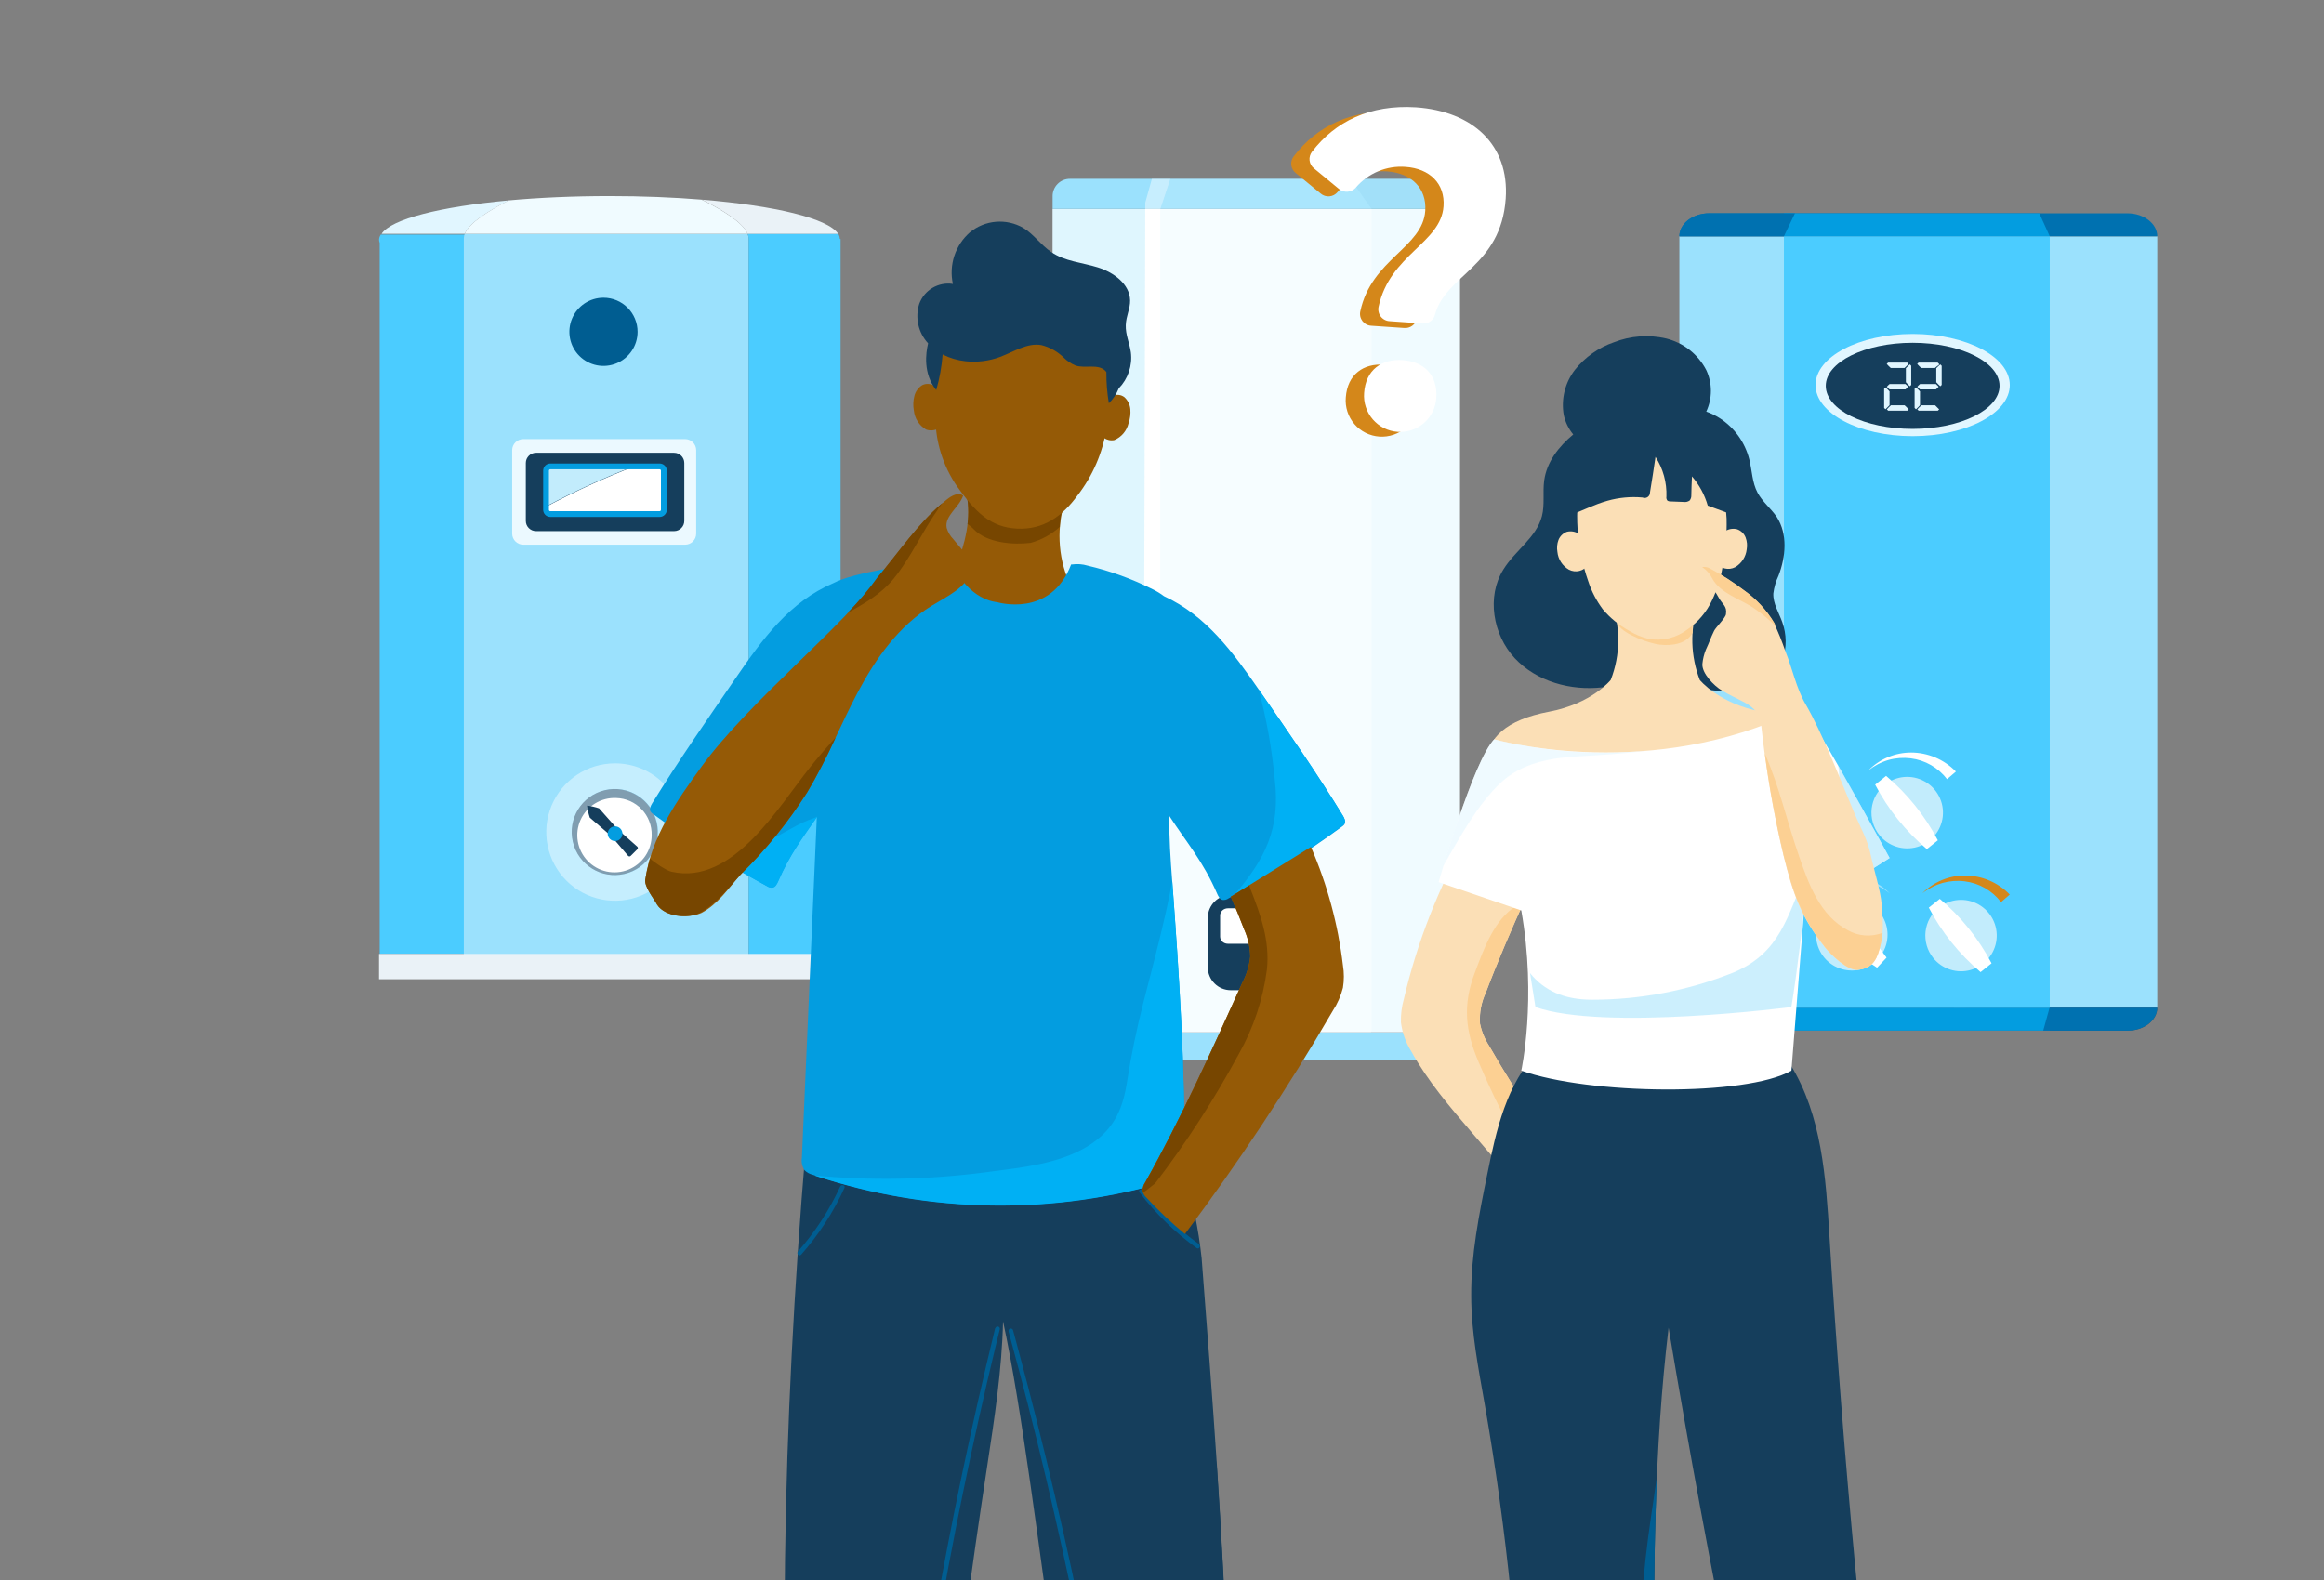 <svg fill="none" height="272" viewBox="0 0 400 272" width="400" xmlns="http://www.w3.org/2000/svg">
<rect x="0" y="0" width="400" height="272" fill="#808080" stroke="none"/>
<g clip-path="url(#clip0_617_17020)">
<path d="M181.169 179.56C181.169 180.347 181.482 181.102 182.039 181.659C182.595 182.216 183.351 182.529 184.138 182.529H248.321C249.108 182.529 249.864 182.216 250.421 181.659C250.977 181.102 251.29 180.347 251.29 179.56V177.699H181.169V179.56Z" fill="#9BE1FD"></path>
<path d="M251.29 35.973H181.169V177.7H251.29V35.973Z" fill="#F0FBFF"></path>
<path d="M251.291 33.755C251.291 32.968 250.978 32.213 250.421 31.656C249.865 31.099 249.109 30.786 248.322 30.786H184.139C183.352 30.786 182.596 31.099 182.04 31.656C181.483 32.213 181.17 32.968 181.17 33.755V35.972H251.291V33.755Z" fill="#9BE1FD"></path>
<path d="M199.718 177.333L199.757 177.699H235.971L236.08 177.333V35.982H199.718V177.333Z" fill="white" opacity="0.4"></path>
<g opacity="0.13" style="">
<path d="M248.32 30.786H232.415L236.077 35.972H251.289V33.755C251.289 32.968 250.976 32.213 250.419 31.656C249.862 31.099 249.107 30.786 248.32 30.786Z" fill="#CED9DD"></path>
</g>
<path d="M236.08 35.982L232.428 30.786H201.45L199.718 35.982H236.08Z" fill="#E1F6FF" opacity="0.22"></path>
<path d="M181.169 177.699V179.56C181.169 180.347 181.482 181.102 182.039 181.659C182.595 182.216 183.351 182.529 184.138 182.529H197.786L196.797 177.699H181.169Z" fill="#9BE1FD"></path>
<path d="M199.757 177.699H196.827L197.787 182.529H200.291L199.757 177.699Z" fill="#F4F9FC" opacity="0.44"></path>
<path d="M196.748 177.333L196.827 177.699H199.757L199.717 177.333V35.982H197.114L196.748 177.333Z" fill="white"></path>
<path d="M196.747 177.333L197.113 35.982H181.169V177.699H196.826L196.747 177.333Z" fill="#9BE1FD" opacity="0.2"></path>
<path d="M197.113 35.982H199.716L201.448 30.786H198.261L197.123 34.864L197.113 35.982Z" fill="white" opacity="0.44"></path>
<path d="M225.439 154.054H211.841C209.654 154.054 207.882 155.827 207.882 158.013V166.505C207.882 168.691 209.654 170.464 211.841 170.464H225.439C227.626 170.464 229.398 168.691 229.398 166.505V158.013C229.398 155.827 227.626 154.054 225.439 154.054Z" fill="#153E5C"></path>
<path d="M226.107 156.366H211.344C210.605 156.366 210.005 156.914 210.005 157.591V161.246C210.005 161.923 210.605 162.471 211.344 162.471H226.107C226.847 162.471 227.447 161.923 227.447 161.246V157.591C227.447 156.914 226.847 156.366 226.107 156.366Z" fill="white"></path>
<path d="M342.729 175.759C342.732 175.786 342.729 175.814 342.721 175.84C342.713 175.866 342.7 175.89 342.682 175.912C342.665 175.933 342.643 175.95 342.619 175.963C342.595 175.976 342.568 175.984 342.541 175.986L336.82 176.531C336.794 176.533 336.768 176.531 336.743 176.523C336.718 176.516 336.695 176.504 336.674 176.487C336.654 176.47 336.637 176.45 336.625 176.427C336.613 176.404 336.605 176.379 336.603 176.352C336.6 176.326 336.603 176.299 336.611 176.273C336.619 176.247 336.632 176.223 336.65 176.203C336.667 176.183 336.689 176.166 336.713 176.154C336.737 176.143 336.764 176.136 336.791 176.135L342.501 175.58C342.555 175.575 342.609 175.59 342.651 175.624C342.694 175.657 342.721 175.705 342.729 175.759Z" fill="#D9DFE8"></path>
<path d="M342.593 174.324C342.593 174.378 342.575 174.43 342.54 174.472C342.506 174.514 342.458 174.542 342.405 174.551L336.684 175.116C336.631 175.119 336.578 175.103 336.536 175.07C336.494 175.037 336.466 174.99 336.456 174.937C336.454 174.884 336.472 174.831 336.507 174.791C336.542 174.75 336.591 174.725 336.644 174.72L342.365 174.146C342.419 174.14 342.472 174.155 342.515 174.189C342.557 174.222 342.585 174.27 342.593 174.324Z" fill="#D9DFE8"></path>
<path d="M342.445 172.889C342.447 172.916 342.445 172.943 342.436 172.969C342.428 172.994 342.415 173.018 342.397 173.038C342.38 173.059 342.358 173.075 342.334 173.087C342.31 173.099 342.283 173.106 342.257 173.107L336.546 173.701C336.516 173.707 336.484 173.707 336.454 173.7C336.423 173.693 336.395 173.679 336.371 173.66C336.346 173.64 336.327 173.616 336.313 173.588C336.3 173.559 336.293 173.529 336.293 173.498C336.293 173.467 336.3 173.436 336.313 173.408C336.327 173.38 336.346 173.355 336.371 173.336C336.395 173.316 336.423 173.302 336.454 173.295C336.484 173.288 336.516 173.288 336.546 173.295L342.257 172.701C342.305 172.705 342.35 172.727 342.385 172.761C342.419 172.795 342.44 172.841 342.445 172.889Z" fill="#D9DFE8"></path>
<path d="M294.184 177.431H366.166C368.997 177.431 371.303 175.659 371.303 173.472H289.048C289.048 175.659 291.344 177.431 294.184 177.431Z" fill="#4D4E4E"></path>
<path d="M371.303 40.693H289.048V173.473H371.303V40.693Z" fill="#9BE1FD"></path>
<path d="M366.167 36.724H294.185C291.345 36.724 289.049 38.505 289.049 40.683H371.304C371.304 38.505 368.998 36.724 366.167 36.724Z" fill="#0071B0"></path>
<path d="M352.797 173.463H307.043V177.422H352.797V173.463Z" fill="#039DE0"></path>
<path d="M289.048 173.463C289.048 175.66 291.344 177.422 294.184 177.422H308.298L307.041 173.463H289.048Z" fill="#153E5C"></path>
<path d="M351.669 177.431H366.168C368.999 177.431 371.305 175.659 371.305 173.472H352.768L351.669 177.431Z" fill="#0071B0"></path>
<path d="M352.797 40.693H307.043V173.473H352.797V40.693Z" fill="#4BCCFF"></path>
<path d="M351 36.724H307.043V40.683H352.797L351 36.724Z" fill="#039DE0"></path>
<path d="M308.942 36.724H294.185C291.345 36.724 289.049 38.505 289.049 40.683H307.042L308.942 36.724Z" fill="#0071B0"></path>
<path d="M322.977 156.469C323.857 157.311 324.468 158.395 324.731 159.583C324.995 160.772 324.9 162.013 324.459 163.148C324.018 164.283 323.25 165.261 322.252 165.96C321.254 166.658 320.072 167.045 318.854 167.071C317.637 167.098 316.439 166.762 315.412 166.108C314.385 165.453 313.576 164.508 313.086 163.394C312.596 162.279 312.447 161.044 312.66 159.844C312.872 158.645 313.435 157.536 314.278 156.657C314.836 156.072 315.504 155.604 316.244 155.278C316.984 154.952 317.78 154.776 318.588 154.758C319.396 154.741 320.2 154.883 320.953 155.176C321.706 155.47 322.394 155.909 322.977 156.469Z" fill="#C2ECFC"></path>
<path d="M324.71 164.852L323.076 166.594C319.031 164.018 315.528 160.676 312.764 156.756L314.436 155.005C318.468 157.589 321.957 160.934 324.71 164.852Z" fill="white"></path>
<path d="M310.21 153.996C311.207 152.963 312.402 152.141 313.723 151.578C315.044 151.015 316.464 150.723 317.9 150.72C319.268 150.714 320.624 150.983 321.887 151.51C323.15 152.037 324.295 152.811 325.254 153.788C324.22 152.97 323.036 152.362 321.77 151.996C320.53 151.654 319.235 151.559 317.959 151.719C316.731 151.87 315.545 152.265 314.471 152.88C313.397 153.495 312.456 154.319 311.704 155.302L310.21 153.996Z" fill="#9BE1FD"></path>
<path d="M332.724 164.892C333.481 165.841 334.503 166.545 335.66 166.915C336.817 167.284 338.058 167.302 339.225 166.967C340.393 166.632 341.435 165.958 342.22 165.031C343.005 164.104 343.497 162.965 343.635 161.758C343.773 160.551 343.551 159.331 342.995 158.25C342.44 157.17 341.577 156.278 340.516 155.688C339.454 155.098 338.241 154.835 337.031 154.934C335.82 155.032 334.666 155.487 333.713 156.241C333.079 156.744 332.55 157.366 332.157 158.073C331.764 158.78 331.515 159.557 331.423 160.361C331.331 161.165 331.398 161.978 331.622 162.756C331.845 163.533 332.219 164.259 332.724 164.892Z" fill="#C2ECFC"></path>
<path d="M340.891 167.347L342.781 165.833C340.556 161.594 337.531 157.827 333.874 154.738L331.983 156.252C334.199 160.497 337.225 164.267 340.891 167.347Z" fill="white"></path>
<path d="M345.908 153.996C344.911 152.963 343.716 152.141 342.395 151.578C341.074 151.015 339.654 150.723 338.218 150.72C336.849 150.714 335.494 150.983 334.231 151.51C332.968 152.037 331.823 152.811 330.864 153.788C331.898 152.97 333.082 152.362 334.348 151.996C335.587 151.654 336.882 151.559 338.158 151.719C339.387 151.87 340.573 152.265 341.647 152.88C342.721 153.495 343.662 154.319 344.413 155.302L345.908 153.996Z" fill="#D4871A"></path>
<path d="M323.45 143.731C324.208 144.683 325.232 145.389 326.391 145.759C327.55 146.129 328.793 146.148 329.963 145.812C331.132 145.476 332.176 144.801 332.963 143.873C333.749 142.944 334.242 141.803 334.381 140.594C334.519 139.385 334.296 138.162 333.739 137.08C333.183 135.998 332.318 135.105 331.254 134.514C330.19 133.923 328.975 133.66 327.762 133.759C326.549 133.859 325.393 134.315 324.44 135.071C323.805 135.574 323.276 136.198 322.883 136.905C322.49 137.613 322.24 138.391 322.148 139.196C322.056 140 322.124 140.815 322.347 141.593C322.571 142.371 322.945 143.098 323.45 143.731Z" fill="#C2ECFC"></path>
<path d="M331.647 146.176L333.537 144.662C331.315 140.421 328.289 136.653 324.629 133.567L322.749 135.081C324.966 139.322 327.988 143.091 331.647 146.176Z" fill="white"></path>
<path d="M336.644 132.826C335.629 131.787 334.418 130.959 333.081 130.391C331.775 129.84 330.372 129.554 328.954 129.55C327.585 129.546 326.228 129.815 324.963 130.342C323.699 130.869 322.552 131.642 321.591 132.618C322.619 131.803 323.795 131.194 325.055 130.827C326.298 130.484 327.596 130.39 328.875 130.55C330.102 130.702 331.286 131.097 332.358 131.712C333.431 132.328 334.369 133.15 335.12 134.132L336.644 132.826Z" fill="white"></path>
<path d="M329.203 75.086C338.435 75.086 345.919 71.147 345.919 66.287C345.919 61.428 338.435 57.489 329.203 57.489C319.97 57.489 312.486 61.428 312.486 66.287C312.486 71.147 319.97 75.086 329.203 75.086Z" fill="#E1F6FF"></path>
<path d="M329.202 73.838C337.461 73.838 344.156 70.519 344.156 66.425C344.156 62.331 337.461 59.012 329.202 59.012C320.942 59.012 314.247 62.331 314.247 66.425C314.247 70.519 320.942 73.838 329.202 73.838Z" fill="#153E5C"></path>
<path d="M324.53 66.693C324.774 66.911 325.005 67.142 325.223 67.386V69.761C325.223 69.761 324.986 70.008 324.53 70.454C324.53 70.454 324.432 70.385 324.293 70.226V66.93C324.293 66.93 324.372 66.832 324.53 66.693ZM324.966 62.417H328.262C328.262 62.417 328.361 62.497 328.489 62.655C328.271 62.899 328.04 63.13 327.797 63.348H325.431C325.187 63.13 324.956 62.899 324.738 62.655C324.804 62.569 324.88 62.492 324.966 62.427V62.417ZM325.223 66.109H327.955C328.122 66.251 328.278 66.407 328.42 66.574C328.281 66.745 328.125 66.901 327.955 67.039H325.223C325.053 66.901 324.897 66.745 324.758 66.574C324.901 66.41 325.056 66.258 325.223 66.119V66.109ZM325.451 69.771H327.816C328.063 69.992 328.298 70.227 328.519 70.474C328.519 70.474 328.44 70.573 328.282 70.701H324.986C324.904 70.632 324.828 70.556 324.758 70.474C324.974 70.228 325.206 69.997 325.451 69.781V69.771ZM328.727 62.734C328.727 62.734 328.826 62.813 328.955 62.972V66.267C328.885 66.349 328.809 66.425 328.727 66.495C328.48 66.28 328.249 66.049 328.034 65.802V63.387C328.251 63.156 328.483 62.937 328.727 62.734Z" fill="#E1F6FF"></path>
<path d="M329.775 66.693C330.018 66.911 330.25 67.142 330.467 67.386V69.761C330.25 70.005 330.018 70.236 329.775 70.454C329.775 70.454 329.676 70.385 329.537 70.226V66.93C329.537 66.93 329.616 66.832 329.775 66.693ZM330.21 62.417H333.506C333.506 62.417 333.605 62.497 333.743 62.655C333.882 62.813 333.506 62.902 333.041 63.348H330.675C330.432 63.13 330.2 62.899 329.982 62.655C330.048 62.569 330.124 62.492 330.21 62.427V62.417ZM330.467 66.109H333.209C333.373 66.254 333.529 66.41 333.674 66.574C333.532 66.742 333.376 66.897 333.209 67.039H330.467C330.3 66.897 330.144 66.742 330.002 66.574C330.145 66.41 330.3 66.258 330.467 66.119V66.109ZM330.705 69.771H333.07C333.07 69.771 333.318 70.008 333.763 70.474C333.763 70.474 333.684 70.573 333.536 70.701H330.24C330.15 70.637 330.071 70.56 330.002 70.474C330.224 70.23 330.458 69.999 330.705 69.781V69.771ZM333.961 62.734C333.961 62.734 334.06 62.813 334.199 62.972V66.267C334.127 66.351 334.047 66.427 333.961 66.495C333.717 66.277 333.486 66.046 333.268 65.802V63.387C333.486 63.156 333.717 62.937 333.961 62.734Z" fill="#E1F6FF"></path>
<path d="M79.904 41.13C79.91 40.872 79.965 40.618 80.065 40.379H65.55C65.362 40.64 65.254 40.949 65.239 41.268C65.242 41.448 65.28 41.625 65.35 41.791V164.215H79.904V41.13Z" fill="#4BCCFF"></path>
<path d="M87.611 34.498C75.794 35.577 67.302 37.725 65.679 40.258H79.99C80.732 38.417 84.008 36.319 87.611 34.498Z" fill="#E1F6FF"></path>
<path d="M79.831 41.009V164.437H128.842V41.009C128.837 40.75 128.78 40.494 128.673 40.257H79.989C79.891 40.496 79.837 40.751 79.831 41.009Z" fill="#9BE1FD"></path>
<path d="M79.99 40.258H128.674C127.912 38.368 124.498 36.22 120.757 34.37C115.907 33.974 110.553 33.756 104.921 33.756C98.696 33.756 92.807 34.023 87.571 34.498C84.008 36.319 80.733 38.417 79.99 40.258Z" fill="#F0FBFF"></path>
<path d="M144.55 41.139C144.544 40.82 144.444 40.51 144.263 40.248H128.675C128.781 40.485 128.838 40.74 128.843 41V164.437H144.678V41.139H144.56H144.55Z" fill="#4BCCFF"></path>
<path d="M128.673 40.258H144.261C142.569 37.616 133.374 35.399 120.795 34.37C124.496 36.191 127.911 38.368 128.673 40.258Z" fill="#EAF2F7"></path>
<path d="M65.239 164.215V168.576H144.599V164.215H65.239Z" fill="#EAF2F7"></path>
<path d="M105.86 131.411C103.52 131.409 101.232 132.101 99.286 133.4C97.34 134.699 95.822 136.546 94.926 138.708C94.029 140.869 93.794 143.248 94.25 145.543C94.706 147.838 95.833 149.947 97.487 151.601C99.142 153.256 101.25 154.382 103.546 154.838C105.841 155.294 108.22 155.059 110.381 154.163C112.543 153.267 114.39 151.749 115.688 149.803C116.987 147.856 117.68 145.568 117.678 143.228C117.678 140.094 116.433 137.088 114.216 134.872C112 132.656 108.995 131.411 105.86 131.411ZM105.86 150.631C104.396 150.631 102.965 150.197 101.747 149.384C100.53 148.57 99.581 147.414 99.021 146.061C98.461 144.709 98.314 143.22 98.6 141.784C98.885 140.348 99.59 139.029 100.626 137.994C101.661 136.958 102.98 136.253 104.416 135.967C105.852 135.682 107.341 135.828 108.693 136.389C110.046 136.949 111.202 137.898 112.016 139.115C112.829 140.333 113.263 141.764 113.263 143.228C113.263 145.192 112.484 147.075 111.095 148.463C109.707 149.851 107.824 150.631 105.86 150.631Z" fill="#E1F6FF" opacity="0.6"></path>
<path d="M107.501 150.439C111.48 149.5 113.944 145.513 113.005 141.534C112.066 137.554 108.079 135.09 104.1 136.029C100.12 136.968 97.656 140.955 98.595 144.935C99.534 148.914 103.521 151.378 107.501 150.439Z" fill="#809DB0"></path>
<path d="M106.061 137.378C104.783 137.319 103.516 137.643 102.425 138.31C101.333 138.977 100.467 139.956 99.936 141.12C99.406 142.285 99.237 143.581 99.45 144.842C99.663 146.104 100.25 147.272 101.133 148.197C102.017 149.122 103.157 149.762 104.407 150.033C105.658 150.304 106.96 150.194 108.148 149.718C109.335 149.241 110.352 148.42 111.069 147.361C111.785 146.301 112.168 145.051 112.167 143.771C112.204 142.114 111.582 140.51 110.437 139.311C109.292 138.112 107.718 137.417 106.061 137.378Z" fill="white"></path>
<path d="M106.128 142.555L104.96 143.723L101.516 140.754C101.288 140.082 101.128 139.389 101.041 138.685C101.749 138.768 102.446 138.928 103.119 139.16L106.128 142.555Z" fill="#153E5C"></path>
<path d="M106.554 142.98L105.386 144.148L108.107 147.334C108.136 147.366 108.171 147.392 108.211 147.409C108.25 147.427 108.292 147.436 108.335 147.436C108.378 147.436 108.42 147.427 108.46 147.409C108.499 147.392 108.534 147.366 108.563 147.334L109.691 146.206C109.721 146.177 109.745 146.143 109.762 146.105C109.778 146.066 109.787 146.025 109.787 145.983C109.787 145.942 109.778 145.901 109.762 145.862C109.745 145.824 109.721 145.789 109.691 145.761L106.554 142.98Z" fill="#153E5C"></path>
<path d="M105.864 144.791C106.563 144.791 107.13 144.224 107.13 143.524C107.13 142.825 106.563 142.258 105.864 142.258C105.164 142.258 104.597 142.825 104.597 143.524C104.597 144.224 105.164 144.791 105.864 144.791Z" fill="#039DE0"></path>
<path d="M109.738 57.122C109.738 58.283 109.394 59.418 108.749 60.383C108.104 61.348 107.187 62.1 106.115 62.545C105.043 62.989 103.862 63.105 102.724 62.879C101.586 62.652 100.54 62.093 99.719 61.272C98.898 60.452 98.339 59.406 98.113 58.267C97.886 57.129 98.002 55.949 98.447 54.876C98.891 53.804 99.643 52.887 100.608 52.242C101.574 51.598 102.708 51.253 103.869 51.253C105.426 51.253 106.918 51.872 108.019 52.972C109.12 54.073 109.738 55.566 109.738 57.122Z" fill="#005D91"></path>
<path d="M117.916 75.591H90.065C89.01 75.591 88.155 76.446 88.155 77.501V91.861C88.155 92.916 89.01 93.772 90.065 93.772H117.916C118.971 93.772 119.826 92.916 119.826 91.861V77.501C119.826 76.446 118.971 75.591 117.916 75.591Z" fill="white" opacity="0.8"></path>
<path d="M116.017 77.946H92.264C91.291 77.946 90.502 78.734 90.502 79.707V89.674C90.502 90.647 91.291 91.435 92.264 91.435H116.017C116.99 91.435 117.778 90.647 117.778 89.674V79.707C117.778 78.734 116.99 77.946 116.017 77.946Z" fill="#153E5C"></path>
<path d="M93.986 87.764C93.986 87.958 94.064 88.144 94.201 88.281C94.338 88.419 94.525 88.496 94.719 88.496H113.523C113.718 88.496 113.904 88.419 114.041 88.281C114.179 88.144 114.256 87.958 114.256 87.764V81.024C114.256 80.829 114.179 80.643 114.041 80.506C113.904 80.368 113.718 80.291 113.523 80.291H109.169C103.981 82.282 98.924 84.596 94.026 87.219L93.986 87.764Z" fill="white"></path>
<path d="M93.987 81.024V87.19C98.885 84.567 103.942 82.253 109.13 80.262H94.759C94.657 80.256 94.555 80.272 94.459 80.308C94.364 80.345 94.277 80.4 94.204 80.472C94.132 80.544 94.075 80.63 94.037 80.725C94 80.82 93.983 80.922 93.987 81.024Z" fill="#C2ECFC"></path>
<path d="M113.522 88.991H94.718C94.556 88.991 94.397 88.96 94.248 88.898C94.099 88.836 93.964 88.746 93.85 88.632C93.736 88.518 93.645 88.383 93.584 88.234C93.522 88.085 93.49 87.925 93.49 87.764V81.024C93.489 80.863 93.52 80.703 93.581 80.553C93.642 80.403 93.733 80.268 93.847 80.153C93.961 80.039 94.097 79.949 94.246 79.888C94.396 79.826 94.556 79.796 94.718 79.797H113.522C113.685 79.794 113.847 79.824 113.998 79.885C114.149 79.945 114.287 80.035 114.403 80.149C114.519 80.264 114.611 80.4 114.674 80.55C114.737 80.7 114.769 80.861 114.769 81.024V87.764C114.768 87.927 114.735 88.087 114.671 88.237C114.608 88.386 114.516 88.522 114.4 88.636C114.284 88.75 114.147 88.84 113.996 88.901C113.846 88.962 113.685 88.993 113.522 88.991ZM94.718 80.787C94.654 80.787 94.594 80.812 94.55 80.856C94.505 80.901 94.48 80.961 94.48 81.024V87.764C94.48 87.827 94.505 87.888 94.55 87.932C94.594 87.977 94.654 88.002 94.718 88.002H113.522C113.585 88.002 113.645 87.977 113.69 87.932C113.735 87.888 113.76 87.827 113.76 87.764V81.024C113.76 80.961 113.735 80.901 113.69 80.856C113.645 80.812 113.585 80.787 113.522 80.787H94.718Z" fill="#039DE0"></path>
<path d="M245.311 36.293C245.577 32.434 242.964 29.801 238.758 29.505C237.151 29.383 235.539 29.643 234.052 30.264C232.565 30.885 231.247 31.849 230.204 33.077C230.031 33.284 229.819 33.455 229.58 33.579C229.341 33.703 229.079 33.779 228.811 33.802C228.542 33.824 228.272 33.794 228.015 33.712C227.758 33.629 227.52 33.497 227.315 33.322L222.997 29.77C222.581 29.435 222.313 28.951 222.25 28.42C222.187 27.889 222.334 27.355 222.66 26.932C226.641 21.706 232.623 18.766 240.575 19.266C250.283 19.94 256.642 25.687 255.999 34.976C255.182 46.684 245.669 48.093 243.852 54.922C243.735 55.393 243.453 55.807 243.059 56.089C242.664 56.372 242.181 56.504 241.698 56.463L236.022 56.075C235.725 56.06 235.434 55.981 235.171 55.841C234.908 55.702 234.678 55.507 234.498 55.27C234.318 55.032 234.192 54.759 234.129 54.468C234.066 54.176 234.068 53.875 234.134 53.585C236.053 44.602 244.872 42.632 245.311 36.293ZM231.633 68.437C231.919 64.415 234.695 62.527 238.268 62.782C241.841 63.037 244.342 65.283 244.056 69.294C244.01 70.118 243.801 70.924 243.441 71.665C243.081 72.407 242.577 73.07 241.959 73.616C241.341 74.161 240.62 74.579 239.839 74.844C239.058 75.109 238.233 75.216 237.41 75.159C236.587 75.102 235.784 74.882 235.047 74.513C234.31 74.143 233.654 73.631 233.116 73.005C232.579 72.38 232.171 71.654 231.917 70.87C231.662 70.086 231.566 69.259 231.633 68.437Z" fill="#D4871A"></path>
<path d="M248.457 35.515C248.733 31.647 246.119 29.013 241.914 28.727C240.307 28.605 238.695 28.866 237.208 29.487C235.721 30.108 234.402 31.072 233.36 32.3C233.003 32.706 232.503 32.958 231.965 33.004C231.426 33.049 230.891 32.885 230.471 32.545L226.153 28.983C225.735 28.649 225.465 28.165 225.4 27.634C225.335 27.104 225.481 26.569 225.806 26.145C229.797 20.918 235.779 17.979 243.721 18.479C253.428 19.152 259.798 24.899 259.155 34.199C258.338 45.907 248.814 47.305 246.997 54.145C246.88 54.614 246.601 55.026 246.208 55.308C245.816 55.591 245.336 55.724 244.854 55.686L239.168 55.288C238.872 55.273 238.582 55.193 238.32 55.054C238.057 54.916 237.828 54.722 237.648 54.486C237.469 54.249 237.342 53.977 237.279 53.687C237.215 53.397 237.215 53.097 237.279 52.807C239.209 43.814 248.018 41.854 248.457 35.515ZM234.789 67.649C235.064 63.638 237.851 61.749 241.424 61.994C244.997 62.239 247.487 64.495 247.212 68.517C247.161 69.337 246.948 70.139 246.585 70.876C246.223 71.614 245.718 72.272 245.1 72.814C244.482 73.355 243.763 73.769 242.984 74.031C242.206 74.294 241.383 74.399 240.563 74.342C239.743 74.285 238.943 74.066 238.208 73.698C237.474 73.33 236.819 72.82 236.282 72.198C235.746 71.576 235.337 70.854 235.081 70.073C234.825 69.292 234.725 68.469 234.789 67.649Z" fill="white"></path>
<path d="M166.294 84.901C167.315 89.198 166.049 93.679 164.498 97.814C163.902 99.173 163.484 100.604 163.252 102.07C163.172 103.151 163.22 104.237 163.395 105.306C164.059 110.165 165.743 115.279 169.744 118.106C171.214 119.127 173.103 121.587 174.848 121.097C176.022 120.771 176.992 118.208 177.829 117.331C181.463 113.513 183.147 108.256 184.362 103.121C184.487 102.698 184.542 102.256 184.525 101.815C184.449 101.283 184.28 100.768 184.025 100.294C182.042 95.742 181.823 90.615 183.413 85.911" fill="#955A06"></path>
<path d="M166.527 90.208C166.902 90.45 167.245 90.738 167.548 91.066C169.824 93.475 174.326 93.832 177.409 93.454C179.268 92.939 180.982 91.995 182.411 90.698C182.433 89.051 182.78 87.424 183.431 85.911L166.323 84.89C166.703 86.637 166.772 88.437 166.527 90.208Z" fill="#774600"></path>
<path d="M154.83 360.367C150.719 360.788 146.59 360.999 142.458 361C142.16 360.995 141.87 360.905 141.622 360.741C141.374 360.576 141.179 360.343 141.059 360.071C138.283 353.63 137.66 346.454 137.15 339.441C133.7 291.342 134.659 245.53 138.691 197.441C138.691 196.972 138.12 193.93 138.477 193.623C138.737 193.477 139.028 193.395 139.327 193.384C139.625 193.374 139.922 193.435 140.192 193.562C159.561 199.261 179.735 201.737 199.907 200.891C201.254 200.84 202.775 200.82 203.755 201.769C203.531 201.045 204.296 202.29 203.755 201.769C205.258 206.591 206.284 211.548 206.818 216.57C208.675 240.528 210.533 264.496 211.309 288.504C212.075 312.196 211.768 335.919 211.442 359.622C211.436 360.186 211.227 360.73 210.851 361.152C210.476 361.575 209.961 361.847 209.4 361.918L202.837 362.786C201.708 362.915 200.572 362.953 199.437 362.898C197.396 362.776 196.487 363.041 196.181 362.051C184.238 323.762 179.165 257.524 172.642 227.483C172.438 235.853 171.172 244.152 169.906 252.43C164.486 287.953 160.281 324.844 154.86 360.367" fill="#153E5C"></path>
<path d="M211.28 288.473C210.881 276.132 210.198 263.812 209.371 251.491C209.207 254.298 209.034 257.085 208.86 259.82C207.931 274.632 205.859 289.331 205.012 304.152C204.226 317.637 203.052 331.336 203.307 344.83C203.45 351.823 201.715 358.539 195.784 360.805L196.152 362.02C196.458 363.041 197.346 362.745 199.408 362.867C200.542 362.922 201.679 362.884 202.807 362.755L209.371 361.887C209.931 361.816 210.447 361.544 210.822 361.122C211.197 360.699 211.407 360.156 211.412 359.591C211.739 335.919 212.045 312.196 211.28 288.473Z" fill="#153E5C"></path>
<path d="M173.582 229.186C175.882 237.584 178.036 246.019 180.044 254.491C182.051 262.964 183.933 271.508 185.688 280.123C187.424 288.657 189.026 297.224 190.496 305.826C191.966 314.428 193.276 323.08 194.426 331.784C195.604 340.468 196.624 349.168 197.489 357.885C197.601 358.988 197.713 360.101 197.815 361.203C197.815 361.703 198.652 361.703 198.601 361.203C197.757 352.486 196.771 343.789 195.641 335.112C194.511 326.435 193.239 317.783 191.823 309.154C190.401 300.518 188.843 291.906 187.148 283.318C185.454 274.73 183.606 266.176 181.605 257.656C179.625 249.143 177.498 240.66 175.225 232.208C174.94 231.136 174.644 230.064 174.358 228.992C174.331 228.892 174.265 228.807 174.175 228.755C174.085 228.704 173.978 228.69 173.878 228.717C173.778 228.744 173.693 228.81 173.641 228.9C173.589 228.99 173.575 229.096 173.602 229.197L173.582 229.186Z" fill="#005D91"></path>
<path d="M171.294 228.605C169.252 236.983 167.343 245.4 165.567 253.859C163.791 262.318 162.161 270.825 160.678 279.379C159.201 287.885 157.867 296.409 156.676 304.949C155.485 313.489 154.444 321.996 153.553 330.468C152.641 339.084 151.879 347.716 151.266 356.365L151.052 359.54C151.052 360.04 151.797 360.04 151.828 359.54C152.426 350.952 153.148 342.37 153.992 333.796C154.835 325.222 155.856 316.65 157.054 308.083C158.218 299.529 159.521 291.002 160.963 282.502C162.406 274.003 163.985 265.564 165.7 257.187C167.435 248.721 169.31 240.297 171.324 231.913C171.569 230.892 171.824 229.871 172.08 228.85C172.093 228.801 172.097 228.749 172.09 228.698C172.083 228.647 172.067 228.598 172.041 228.553C172.016 228.509 171.982 228.47 171.941 228.438C171.9 228.407 171.854 228.384 171.804 228.371C171.754 228.357 171.703 228.354 171.652 228.36C171.601 228.367 171.552 228.383 171.507 228.409C171.463 228.435 171.423 228.469 171.392 228.509C171.361 228.55 171.338 228.597 171.324 228.646L171.294 228.605Z" fill="#005D91"></path>
<path d="M137.885 215.999C140.928 212.554 143.443 208.677 145.347 204.495C145.562 204.045 144.817 203.811 144.602 204.27C142.744 208.329 140.299 212.092 137.344 215.437C137.018 215.805 137.549 216.376 137.885 215.999Z" fill="#005D91"></path>
<path d="M205.952 214.845C202.223 212.157 198.913 208.93 196.132 205.27C195.826 204.872 196.51 204.484 196.806 204.883C199.517 208.428 202.732 211.557 206.35 214.172C206.758 214.457 206.35 215.192 205.952 214.845Z" fill="#005D91"></path>
<path d="M162.393 56.186C161.35 61.2 160.884 66.317 161.005 71.437C160.936 75.837 162.246 80.149 164.751 83.768C167.875 88.157 170.478 90.78 175.051 91.005C179.624 91.23 182.88 88.841 185.483 85.258C188.067 81.919 189.77 77.984 190.434 73.815C191.338 67.72 191.293 61.522 190.301 55.441" fill="#955A06"></path>
<path d="M165.549 50.236C165.453 50.967 165.54 51.711 165.801 52.4C166.063 53.089 166.492 53.703 167.049 54.186C167.613 54.662 168.289 54.983 169.014 55.119C169.739 55.255 170.486 55.201 171.183 54.962C171.892 54.74 172.529 54.335 173.031 53.788C173.48 53.298 174.052 52.369 174.797 52.931C175.332 53.439 175.913 53.897 176.532 54.298C177.142 54.61 177.802 54.814 178.482 54.901C179.276 55.004 180.083 54.936 180.849 54.702C181.614 54.467 182.321 54.072 182.922 53.543C182.999 53.474 183.046 53.377 183.052 53.274C183.057 53.17 183.022 53.069 182.953 52.992C182.884 52.915 182.787 52.868 182.684 52.862C182.58 52.857 182.479 52.892 182.402 52.961C181.653 53.604 180.73 54.009 179.75 54.126C178.77 54.242 177.778 54.064 176.9 53.614C176.35 53.274 175.843 52.87 175.389 52.41C175.179 52.197 174.91 52.052 174.617 51.994C174.324 51.936 174.021 51.967 173.745 52.083C173.213 52.423 172.747 52.855 172.367 53.359C171.864 53.848 171.232 54.184 170.545 54.326C169.858 54.469 169.145 54.413 168.488 54.166C167.751 53.848 167.139 53.296 166.747 52.594C166.356 51.893 166.207 51.081 166.324 50.287C166.396 49.787 165.61 49.746 165.549 50.287V50.236Z" fill="#774600"></path>
<path d="M170.736 43.274C171.222 42.955 171.777 42.755 172.356 42.691C172.934 42.628 173.519 42.701 174.063 42.906C174.551 43.117 174.986 43.431 175.339 43.828C175.692 44.225 175.953 44.694 176.105 45.203C176.248 45.683 177.013 45.519 176.871 45.04C176.683 44.411 176.36 43.831 175.924 43.341C175.489 42.851 174.951 42.462 174.349 42.202C173.699 41.941 172.995 41.839 172.298 41.904C171.6 41.97 170.928 42.202 170.338 42.58C169.929 42.855 170.276 43.6 170.695 43.274H170.736Z" fill="#774600"></path>
<path d="M183.82 48.919C184.513 48.726 185.25 48.764 185.919 49.025C186.589 49.286 187.156 49.758 187.536 50.368C187.693 50.699 187.778 51.059 187.787 51.424C187.796 51.79 187.728 52.154 187.587 52.491C187.468 52.825 187.31 53.143 187.117 53.441C186.934 53.737 186.668 54.002 186.515 54.308C186.27 54.839 186.658 55.166 187.097 55.39C187.663 55.677 188.15 56.098 188.516 56.615C189.272 57.852 189.721 59.252 189.823 60.698C189.884 61.199 190.649 61.035 190.578 60.535C190.469 58.964 189.979 57.443 189.149 56.105C188.767 55.56 188.273 55.104 187.699 54.768C187.638 54.768 187.22 54.574 187.22 54.523C187.22 54.472 187.495 54.227 187.485 54.247C187.723 53.925 187.935 53.583 188.118 53.226C188.461 52.616 188.612 51.916 188.55 51.218C188.488 50.52 188.216 49.857 187.771 49.317C187.25 48.784 186.601 48.395 185.885 48.187C185.17 47.98 184.413 47.961 183.688 48.133C183.586 48.154 183.497 48.215 183.441 48.302C183.384 48.389 183.365 48.495 183.387 48.597C183.408 48.699 183.469 48.787 183.556 48.844C183.643 48.9 183.749 48.92 183.851 48.898L183.82 48.919Z" fill="#774600"></path>
<path d="M162.355 67.987C161.946 67.35 161.406 66.807 160.772 66.394C160.467 66.209 160.12 66.104 159.763 66.088C159.407 66.072 159.052 66.145 158.731 66.302C158.045 66.731 157.557 67.414 157.373 68.201C157.168 69.009 157.14 69.852 157.292 70.671C157.359 71.342 157.584 71.987 157.947 72.555C158.311 73.122 158.803 73.596 159.384 73.938C160.001 74.17 160.685 74.147 161.286 73.876C161.887 73.604 162.356 73.105 162.589 72.488C162.89 71.55 162.933 70.549 162.712 69.589" fill="#955A06"></path>
<path d="M189.842 69.456C190.314 68.893 190.903 68.44 191.568 68.129C191.886 67.992 192.236 67.942 192.581 67.985C192.925 68.028 193.252 68.162 193.527 68.374C194.108 68.905 194.472 69.632 194.548 70.416C194.623 71.245 194.518 72.08 194.242 72.865C194.089 73.507 193.788 74.103 193.363 74.607C192.937 75.111 192.399 75.507 191.792 75.764C191.481 75.825 191.16 75.822 190.85 75.755C190.54 75.689 190.246 75.561 189.986 75.38C189.726 75.198 189.505 74.966 189.337 74.697C189.168 74.428 189.056 74.128 189.005 73.815C188.859 72.844 188.968 71.852 189.322 70.936" fill="#955A06"></path>
<path d="M194.642 60.668C194.428 59.086 193.703 57.606 193.764 55.972C193.825 54.339 194.54 53.155 194.509 51.706C194.448 48.878 191.651 46.877 188.946 46.03C186.241 45.183 183.271 45.009 180.923 43.376C179.167 42.192 177.922 40.314 176.115 39.232C174.687 38.411 173.042 38.045 171.4 38.184C169.759 38.322 168.198 38.959 166.928 40.008C165.693 41.09 164.771 42.484 164.257 44.044C163.744 45.604 163.658 47.273 164.009 48.878C162.797 48.692 161.559 48.931 160.504 49.555C159.449 50.178 158.643 51.147 158.221 52.298C157.85 53.466 157.795 54.711 158.062 55.907C158.329 57.103 158.909 58.207 159.742 59.106C159.333 60.79 158.864 64.332 161.14 67.15C161.717 65.152 162.087 63.099 162.243 61.025C163.478 61.65 164.817 62.044 166.193 62.189C168.193 62.402 170.216 62.151 172.103 61.454C174.472 60.576 176.799 58.974 179.249 59.412C180.692 59.774 182.014 60.514 183.077 61.556C183.659 62.143 184.353 62.608 185.118 62.924C186.782 63.485 188.936 62.577 190.222 63.812C190.298 63.886 190.367 63.968 190.426 64.057C190.41 65.856 190.553 67.653 190.855 69.426C191.592 68.694 192.172 67.818 192.56 66.854C193.349 66.045 193.946 65.069 194.307 63.998C194.667 62.928 194.782 61.789 194.642 60.668Z" fill="#153E5C"></path>
<path d="M231.123 140.401C226.754 133.255 221.629 125.865 216.832 118.965C212.197 112.268 207.645 105.991 200.336 102.632C199.74 102.179 199.1 101.786 198.427 101.458C194.86 99.657 191.09 98.286 187.199 97.375C186.336 97.115 185.427 97.046 184.534 97.171H184.361C180.809 106.47 171.61 103.663 171.61 103.663C171.61 103.663 166.61 103.459 163.762 96.62C163.385 96.574 163.005 96.574 162.629 96.62C156.81 97.079 146.797 98.58 143.479 100.366C135.854 103.622 131.23 110.023 126.544 116.852C121.859 123.681 116.653 131.142 112.254 138.288C111.988 138.727 111.713 139.309 111.978 139.717C112.08 139.871 112.212 140.002 112.366 140.105C118.601 144.678 125.143 148.819 131.944 152.497C132.24 152.708 132.604 152.802 132.965 152.762C133.435 152.67 133.69 152.17 133.884 151.742C135.925 147.015 138.181 144.096 140.59 140.615L138.018 199.289C137.9 200.032 138.052 200.793 138.447 201.433C138.844 201.828 139.341 202.107 139.886 202.239C159.831 208.926 181.362 209.251 201.5 203.168C202.221 203.035 202.882 202.677 203.388 202.147C203.743 201.529 203.903 200.817 203.848 200.106C204.001 183.947 202.949 167.809 201.755 151.691C201.469 147.944 201.204 144.188 201.255 140.462C204.266 145.096 207.022 148.169 209.513 153.906C209.707 154.334 209.962 154.835 210.421 154.926C210.783 154.97 211.148 154.875 211.442 154.661C218.244 150.983 224.785 146.842 231.02 142.269C231.171 142.167 231.303 142.039 231.408 141.891C231.664 141.391 231.388 140.84 231.123 140.401Z" fill="#039DE0"></path>
<path d="M196.804 172.555C195.62 177.179 194.671 181.793 193.936 186.498C193.374 190.071 192.231 193.164 189.506 195.614C184.259 200.33 176.072 200.942 169.407 201.84C159.704 203.096 149.892 203.271 140.151 202.361C160.026 208.97 181.46 209.266 201.51 203.208C202.231 203.075 202.892 202.718 203.398 202.188C203.754 201.569 203.914 200.857 203.858 200.146C204.011 183.987 202.96 167.849 201.765 151.741C200.438 158.713 198.58 165.654 196.804 172.555Z" fill="#00B0F4"></path>
<path d="M140.59 140.992C140.59 140.849 140.651 140.717 140.692 140.584C140.453 140.698 140.207 140.801 139.957 140.89C135.762 142.268 132.812 145.463 128.137 145.657C124.105 145.831 120.144 144.463 116.388 142.973C121.408 146.447 126.615 149.643 131.985 152.548C132.281 152.758 132.645 152.853 133.006 152.813C133.475 152.721 133.731 152.221 133.925 151.792C135.966 147.066 138.222 144.147 140.631 140.666L140.59 140.992Z" fill="#00B0F4"></path>
<path d="M231.123 140.4C226.754 133.254 221.63 125.864 216.833 118.963L216.628 118.667C217.992 123.751 218.921 128.942 219.405 134.183C220.426 142.727 217.649 147.984 212.515 153.966C218.918 150.445 225.086 146.514 230.98 142.196C231.131 142.095 231.263 141.967 231.368 141.819C231.664 141.39 231.389 140.839 231.123 140.4Z" fill="#00B0F4"></path>
<path d="M225.63 145.799L211.84 154.364C212.646 156.252 213.422 158.141 214.157 160.06C214.801 161.514 215.148 163.083 215.178 164.674C215.013 166.27 214.542 167.819 213.789 169.236C208.553 180.822 203.316 192.439 197.1 203.534C196.781 203.983 196.623 204.526 196.651 205.076C196.766 205.516 197.012 205.91 197.355 206.209C199.407 208.434 201.61 210.515 203.949 212.436C213.168 200.122 221.668 187.287 229.407 173.993C230.198 172.784 230.784 171.453 231.142 170.053C231.352 168.772 231.352 167.465 231.142 166.184C230.31 159.157 228.453 152.289 225.63 145.799Z" fill="#955A06"></path>
<path d="M196.774 205.321L198.816 203.729C204.193 196.689 209.008 189.238 213.219 181.445C215.753 176.953 217.396 172.014 218.057 166.899C218.578 161.897 216.975 157.498 215.179 152.925C215.107 152.751 215.056 152.578 215.005 152.414L211.861 154.364C212.668 156.252 213.443 158.141 214.178 160.06C214.823 161.514 215.17 163.083 215.199 164.674C215.035 166.27 214.563 167.819 213.811 169.237C208.574 180.822 203.338 192.439 197.121 203.535C196.803 203.983 196.644 204.526 196.672 205.076C196.695 205.162 196.73 205.244 196.774 205.321Z" fill="#774600"></path>
<path d="M151.012 99.498C154.881 94.904 158.25 89.729 162.996 85.963C163.792 85.33 164.946 84.697 165.773 85.309C165.109 87.351 162.537 88.79 162.935 90.872C163.151 91.601 163.539 92.266 164.068 92.812C164.925 93.833 165.783 94.853 166.63 95.874C166.939 96.191 167.176 96.57 167.324 96.987C167.418 97.42 167.383 97.87 167.222 98.283C166.283 101.203 163.006 102.652 160.322 104.306C154.677 107.776 150.767 113.309 147.715 119.025C144.663 124.742 142.315 130.805 138.937 136.378C135.668 141.529 131.822 146.289 127.473 150.567C125.334 152.959 123.587 155.644 120.757 157.155C118.511 158.176 114.489 157.825 113.121 155.794C112.509 154.623 110.773 152.581 111.089 151.299C112.113 144.063 116.465 137.874 120.757 131.958C128.749 120.934 145.786 107.225 151.012 99.528" fill="#955A06"></path>
<path d="M153.809 99.63C156.789 95.965 158.709 91.545 161.454 87.666C161.454 87.666 161.454 87.554 161.536 87.503C161.761 87.197 161.975 86.891 162.2 86.594C157.861 90.29 154.636 95.128 150.971 99.466C149.428 101.609 147.721 103.629 145.867 105.509C148.838 103.897 151.706 102.192 153.809 99.63Z" fill="#774600"></path>
<path d="M139.457 132.051C133.934 138.931 126.126 152.467 115.581 150.068C114.696 149.879 112.519 148.416 111.87 147.785C111.645 148.805 111.232 150.196 111.089 151.299C110.773 152.581 112.509 154.593 113.121 155.764C114.489 157.805 118.214 158.227 120.46 157.155C123.29 155.644 125.334 152.929 127.473 150.537C131.82 146.269 135.666 141.519 138.936 136.379C140.734 133.331 142.37 130.189 143.836 126.968C142.346 128.58 140.876 130.255 139.457 132.051Z" fill="#774600"></path>
<path d="M273.18 136.838C273.372 136.816 273.549 136.724 273.677 136.58C273.806 136.436 273.877 136.25 273.877 136.057C273.877 135.864 273.806 135.678 273.677 135.534C273.549 135.39 273.372 135.298 273.18 135.276C272.988 135.298 272.811 135.39 272.683 135.534C272.554 135.678 272.483 135.864 272.483 136.057C272.483 136.25 272.554 136.436 272.683 136.58C272.811 136.724 272.988 136.816 273.18 136.838Z" fill="white" opacity="0.45"></path>
<path d="M264.903 149.087C265.094 149.065 265.271 148.973 265.4 148.829C265.528 148.685 265.599 148.499 265.599 148.306C265.599 148.113 265.528 147.927 265.4 147.783C265.271 147.639 265.094 147.547 264.903 147.525C264.711 147.547 264.534 147.639 264.405 147.783C264.277 147.927 264.206 148.113 264.206 148.306C264.206 148.499 264.277 148.685 264.405 148.829C264.534 148.973 264.711 149.065 264.903 149.087Z" fill="white" opacity="0.45"></path>
<path d="M277.263 148.954C277.455 148.932 277.632 148.84 277.76 148.696C277.889 148.552 277.96 148.366 277.96 148.173C277.96 147.98 277.889 147.794 277.76 147.65C277.632 147.506 277.455 147.414 277.263 147.392C277.071 147.414 276.894 147.506 276.766 147.65C276.637 147.794 276.566 147.98 276.566 148.173C276.566 148.366 276.637 148.552 276.766 148.696C276.894 148.84 277.071 148.932 277.263 148.954Z" fill="white" opacity="0.45"></path>
<path d="M270.954 160.928C271.146 160.906 271.323 160.814 271.452 160.67C271.58 160.526 271.651 160.34 271.651 160.147C271.651 159.954 271.58 159.768 271.452 159.624C271.323 159.48 271.146 159.388 270.954 159.366C270.763 159.388 270.586 159.48 270.457 159.624C270.329 159.768 270.258 159.954 270.258 160.147C270.258 160.34 270.329 160.526 270.457 160.67C270.586 160.814 270.763 160.906 270.954 160.928Z" fill="white" opacity="0.45"></path>
<path d="M285.54 159.406C285.732 159.384 285.909 159.293 286.037 159.149C286.166 159.005 286.237 158.819 286.237 158.626C286.237 158.433 286.166 158.246 286.037 158.102C285.909 157.958 285.732 157.867 285.54 157.845C285.349 157.867 285.172 157.958 285.043 158.102C284.915 158.246 284.844 158.433 284.844 158.626C284.844 158.819 284.915 159.005 285.043 159.149C285.172 159.293 285.349 159.384 285.54 159.406Z" fill="white" opacity="0.45"></path>
<path d="M280.866 169.869C281.057 169.847 281.234 169.756 281.363 169.612C281.491 169.468 281.562 169.282 281.562 169.089C281.562 168.896 281.491 168.709 281.363 168.565C281.234 168.421 281.057 168.33 280.866 168.308C280.674 168.33 280.497 168.421 280.368 168.565C280.24 168.709 280.169 168.896 280.169 169.089C280.169 169.282 280.24 169.468 280.368 169.612C280.497 169.756 280.674 169.847 280.866 169.869Z" fill="white" opacity="0.45"></path>
<path d="M267.371 171.523C267.563 171.501 267.74 171.409 267.868 171.265C267.997 171.121 268.068 170.935 268.068 170.742C268.068 170.549 267.997 170.363 267.868 170.219C267.74 170.075 267.563 169.983 267.371 169.961C267.18 169.983 267.003 170.075 266.874 170.219C266.746 170.363 266.675 170.549 266.675 170.742C266.675 170.935 266.746 171.121 266.874 171.265C267.003 171.409 267.18 171.501 267.371 171.523Z" fill="white" opacity="0.45"></path>
<path d="M289.676 147.607C289.868 147.585 290.045 147.493 290.173 147.349C290.302 147.205 290.373 147.019 290.373 146.826C290.373 146.633 290.302 146.447 290.173 146.303C290.045 146.159 289.868 146.067 289.676 146.045C289.484 146.067 289.307 146.159 289.179 146.303C289.05 146.447 288.979 146.633 288.979 146.826C288.979 147.019 289.05 147.205 289.179 147.349C289.307 147.493 289.484 147.585 289.676 147.607Z" fill="white" opacity="0.45"></path>
<path d="M286.92 137.113C287.112 137.091 287.289 136.999 287.417 136.855C287.546 136.711 287.617 136.525 287.617 136.332C287.617 136.139 287.546 135.953 287.417 135.809C287.289 135.665 287.112 135.573 286.92 135.551C286.728 135.573 286.552 135.665 286.423 135.809C286.295 135.953 286.224 136.139 286.224 136.332C286.224 136.525 286.295 136.711 286.423 136.855C286.552 136.999 286.728 137.091 286.92 137.113Z" fill="white" opacity="0.45"></path>
<path d="M265.585 140.695C265.777 140.673 265.954 140.581 266.082 140.437C266.211 140.293 266.282 140.107 266.282 139.914C266.282 139.721 266.211 139.535 266.082 139.391C265.954 139.247 265.777 139.155 265.585 139.133C265.394 139.155 265.217 139.247 265.088 139.391C264.96 139.535 264.889 139.721 264.889 139.914C264.889 140.107 264.96 140.293 265.088 140.437C265.217 140.581 265.394 140.673 265.585 140.695Z" fill="white" opacity="0.45"></path>
<path d="M260.636 131.886C260.828 131.864 261.005 131.773 261.133 131.629C261.262 131.485 261.333 131.298 261.333 131.105C261.333 130.912 261.262 130.726 261.133 130.582C261.005 130.438 260.828 130.346 260.636 130.324C260.444 130.346 260.267 130.438 260.139 130.582C260.01 130.726 259.939 130.912 259.939 131.105C259.939 131.298 260.01 131.485 260.139 131.629C260.267 131.773 260.444 131.864 260.636 131.886Z" fill="white" opacity="0.45"></path>
<path d="M254.579 141.655C254.771 141.633 254.948 141.542 255.077 141.398C255.205 141.254 255.276 141.067 255.276 140.874C255.276 140.681 255.205 140.495 255.077 140.351C254.948 140.207 254.771 140.115 254.579 140.093C254.388 140.115 254.211 140.207 254.082 140.351C253.954 140.495 253.883 140.681 253.883 140.874C253.883 141.067 253.954 141.254 254.082 141.398C254.211 141.542 254.388 141.633 254.579 141.655Z" fill="white" opacity="0.45"></path>
<path d="M253.785 151.69C253.977 151.668 254.154 151.576 254.283 151.432C254.411 151.288 254.482 151.102 254.482 150.909C254.482 150.716 254.411 150.53 254.283 150.386C254.154 150.242 253.977 150.15 253.785 150.128C253.594 150.15 253.417 150.242 253.288 150.386C253.16 150.53 253.089 150.716 253.089 150.909C253.089 151.102 253.16 151.288 253.288 151.432C253.417 151.576 253.594 151.668 253.785 151.69Z" fill="white" opacity="0.45"></path>
<path d="M299.169 140.144C299.361 140.122 299.538 140.03 299.666 139.886C299.795 139.742 299.866 139.556 299.866 139.363C299.866 139.17 299.795 138.984 299.666 138.84C299.538 138.696 299.361 138.604 299.169 138.582C298.977 138.604 298.801 138.696 298.672 138.84C298.544 138.984 298.473 139.17 298.473 139.363C298.473 139.556 298.544 139.742 298.672 139.886C298.801 140.03 298.977 140.122 299.169 140.144Z" fill="white" opacity="0.45"></path>
<path d="M300.548 129.406C300.74 129.384 300.917 129.293 301.045 129.149C301.174 129.005 301.245 128.818 301.245 128.625C301.245 128.432 301.174 128.246 301.045 128.102C300.917 127.958 300.74 127.866 300.548 127.844C300.356 127.866 300.179 127.958 300.051 128.102C299.923 128.246 299.852 128.432 299.852 128.625C299.852 128.818 299.923 129.005 300.051 129.149C300.179 129.293 300.356 129.384 300.548 129.406Z" fill="white" opacity="0.45"></path>
<path d="M289.513 130.508C289.705 130.486 289.882 130.395 290.01 130.251C290.139 130.107 290.21 129.92 290.21 129.727C290.21 129.534 290.139 129.348 290.01 129.204C289.882 129.06 289.705 128.968 289.513 128.946C289.321 128.968 289.144 129.06 289.016 129.204C288.887 129.348 288.816 129.534 288.816 129.727C288.816 129.92 288.887 130.107 289.016 130.251C289.144 130.395 289.321 130.486 289.513 130.508Z" fill="white" opacity="0.45"></path>
<path d="M299.036 153.731C299.228 153.709 299.405 153.617 299.534 153.473C299.662 153.329 299.733 153.143 299.733 152.95C299.733 152.757 299.662 152.571 299.534 152.427C299.405 152.283 299.228 152.191 299.036 152.169C298.845 152.191 298.668 152.283 298.539 152.427C298.411 152.571 298.34 152.757 298.34 152.95C298.34 153.143 298.411 153.329 298.539 153.473C298.668 153.617 298.845 153.709 299.036 153.731Z" fill="white" opacity="0.45"></path>
<path d="M294.616 164.776C294.807 164.754 294.984 164.662 295.113 164.518C295.241 164.374 295.312 164.188 295.312 163.995C295.312 163.802 295.241 163.616 295.113 163.472C294.984 163.328 294.807 163.236 294.616 163.214C294.424 163.236 294.247 163.328 294.118 163.472C293.99 163.616 293.919 163.802 293.919 163.995C293.919 164.188 293.99 164.374 294.118 164.518C294.247 164.662 294.424 164.754 294.616 164.776Z" fill="white" opacity="0.45"></path>
<path d="M290.533 173.453C290.724 173.431 290.901 173.339 291.03 173.195C291.158 173.051 291.229 172.865 291.229 172.672C291.229 172.479 291.158 172.293 291.03 172.149C290.901 172.005 290.724 171.913 290.533 171.891C290.341 171.913 290.164 172.005 290.035 172.149C289.907 172.293 289.836 172.479 289.836 172.672C289.836 172.865 289.907 173.051 290.035 173.195C290.164 173.339 290.341 173.431 290.533 173.453Z" fill="white" opacity="0.45"></path>
<path d="M304.12 171.381C304.312 171.359 304.489 171.267 304.618 171.123C304.746 170.979 304.817 170.793 304.817 170.6C304.817 170.407 304.746 170.221 304.618 170.077C304.489 169.933 304.312 169.841 304.12 169.819C303.929 169.841 303.752 169.933 303.623 170.077C303.495 170.221 303.424 170.407 303.424 170.6C303.424 170.793 303.495 170.979 303.623 171.123C303.752 171.267 303.929 171.359 304.12 171.381Z" fill="white" opacity="0.45"></path>
<path d="M306.866 162.295C307.057 162.273 307.234 162.182 307.363 162.038C307.491 161.894 307.562 161.707 307.562 161.514C307.562 161.321 307.491 161.135 307.363 160.991C307.234 160.847 307.057 160.755 306.866 160.733C306.674 160.755 306.497 160.847 306.368 160.991C306.24 161.135 306.169 161.321 306.169 161.514C306.169 161.707 306.24 161.894 306.368 162.038C306.497 162.182 306.674 162.273 306.866 162.295Z" fill="white" opacity="0.45"></path>
<path d="M305.088 150.19C305.28 150.168 305.457 150.076 305.585 149.932C305.714 149.788 305.785 149.602 305.785 149.409C305.785 149.216 305.714 149.029 305.585 148.885C305.457 148.741 305.28 148.65 305.088 148.628C304.896 148.65 304.72 148.741 304.591 148.885C304.463 149.029 304.392 149.216 304.392 149.409C304.392 149.602 304.463 149.788 304.591 149.932C304.72 150.076 304.896 150.168 305.088 150.19Z" fill="white" opacity="0.45"></path>
<path d="M316.767 269.292C313.317 264.719 309.958 260.585 308.284 255.103C307.718 252.538 307.718 249.88 308.284 247.315C308.499 246.294 309.305 245.059 310.326 245.406C310.655 245.546 310.938 245.776 311.142 246.07C313.324 248.672 314.946 251.695 315.909 254.95C317.175 259.881 316.124 264.25 316.757 269.241" fill="#4BCCFF"></path>
<path d="M308.804 289.127C304.384 283.288 300.097 278.001 297.963 270.998C297.106 268.201 297.351 263.904 297.963 261.036C298.239 259.698 299.311 258.157 300.607 258.596C301.016 258.783 301.369 259.075 301.628 259.443C304.433 262.766 306.519 266.634 307.752 270.804C309.375 277.092 308.038 282.676 308.845 289.127" fill="#4BCCFF"></path>
<path d="M296.657 106.97C296.84 108.745 296.648 110.54 296.095 112.237C295.932 112.716 296.687 112.921 296.851 112.451C297.426 110.685 297.624 108.817 297.432 106.97C297.43 106.867 297.388 106.77 297.316 106.698C297.244 106.626 297.147 106.584 297.045 106.582C296.942 106.584 296.845 106.626 296.773 106.698C296.701 106.77 296.659 106.867 296.657 106.97Z" fill="#5B6D7B"></path>
<path d="M262.491 154.916C260.45 159.172 257.388 166.45 255.754 170.85C254.967 172.521 254.615 174.365 254.734 176.209C255.014 177.58 255.55 178.886 256.316 180.057C261.487 189.075 267.351 197.679 273.853 205.791C274.069 205.951 274.248 206.156 274.378 206.392C274.508 206.628 274.585 206.889 274.604 207.158C274.624 207.426 274.585 207.696 274.49 207.948C274.396 208.2 274.248 208.429 274.057 208.618L270.77 213.416C270.576 213.692 270.341 213.998 270.004 214.008C269.667 214.018 269.443 213.753 269.228 213.518L253.478 195.144C249.63 190.663 245.741 186.131 242.882 180.955C241.947 179.455 241.348 177.769 241.127 176.015C241.084 174.656 241.253 173.3 241.627 171.993C243.94 162.12 247.663 152.631 252.682 143.82" fill="#FBDFB6"></path>
<path d="M254.712 176.188C254.594 174.345 254.945 172.501 255.733 170.829C257.407 166.43 260.459 159.152 262.47 154.895L262.357 154.762C261.973 155.236 261.506 155.637 260.979 155.946C257.162 158.274 255.345 163.48 253.834 167.471C251.741 173.004 252.18 177.424 254.508 182.874C256.11 186.651 257.907 190.428 259.857 194.103C263.94 199.983 268.023 205.821 271.657 211.987L274.025 208.526C274.216 208.337 274.364 208.108 274.458 207.856C274.553 207.604 274.592 207.334 274.572 207.066C274.553 206.797 274.476 206.536 274.346 206.3C274.216 206.064 274.037 205.859 273.821 205.699C267.313 197.598 261.443 189.004 256.263 179.996C255.514 178.834 254.987 177.543 254.712 176.188Z" fill="#FCD093"></path>
<path d="M264.787 180.965C259.306 186.467 257.519 194.551 255.978 202.166C254.569 209.067 253.171 216.039 253.222 223.092C253.222 229.421 254.488 235.678 255.57 241.915C259.351 263.583 261.568 285.494 262.205 307.48C262.674 323.812 262.501 341.165 270.81 355.293C271.023 355.916 271.466 356.434 272.049 356.742C272.631 357.049 273.309 357.122 273.944 356.946L282.345 356.079C282.759 356.088 283.161 355.939 283.468 355.66C283.653 355.387 283.746 355.061 283.733 354.731C286.724 312.737 282.192 270.364 287.193 228.564C294.257 270.864 302.818 312.879 312.876 354.609C312.975 355.017 313.208 355.382 313.537 355.644C313.866 355.906 314.272 356.052 314.693 356.058C318.436 356.225 322.175 355.638 325.687 354.333C325.929 354.233 326.142 354.073 326.304 353.867C326.467 353.662 326.574 353.418 326.616 353.159C327.983 344.329 326.779 335.285 325.595 326.405C320.804 288.718 317.235 250.895 314.887 212.936C314.264 202.728 313.57 192.051 308.191 183.333C308.004 182.946 307.696 182.63 307.313 182.435C306.845 182.311 306.349 182.347 305.904 182.537C299.779 184.354 293.195 183.905 286.795 183.435C279.456 182.904 272.127 181.465 264.787 180.934" fill="#153E5C"></path>
<path d="M285.193 254.083C284.54 258.789 283.754 263.474 283.244 268.2C281.865 280.766 281.518 293.403 281.335 306.03C281.151 318.014 281.539 330.324 279.946 342.227C279.211 347.678 277.466 353.22 273.72 356.967H273.944L282.345 356.099C282.759 356.109 283.161 355.959 283.468 355.68C283.653 355.407 283.746 355.081 283.734 354.751C286.122 321.26 283.733 287.554 285.193 254.083Z" fill="#005D91"></path>
<path d="M306.774 107.143C306.192 105.49 305.151 103.918 305.222 102.172C305.351 101.11 305.651 100.076 306.11 99.11C307.366 95.833 307.723 91.965 305.804 88.984C304.783 87.504 303.344 86.381 302.507 84.819C301.568 83.063 301.557 80.991 301.078 79.062C300.34 76.159 298.536 73.641 296.025 72.008C295.289 71.535 294.501 71.148 293.677 70.855C294.201 69.737 294.473 68.517 294.473 67.282C294.473 66.047 294.201 64.828 293.677 63.709C292.977 62.358 291.995 61.172 290.797 60.232C289.6 59.291 288.215 58.619 286.736 58.259C283.753 57.573 280.633 57.804 277.784 58.922C275.143 59.831 272.817 61.474 271.077 63.658C270.224 64.757 269.612 66.023 269.282 67.374C268.951 68.725 268.909 70.13 269.158 71.498C269.434 72.709 269.99 73.838 270.781 74.795C268.26 76.888 266.218 79.531 265.779 82.727C265.504 84.768 265.902 86.871 265.392 88.851C264.452 92.536 260.767 94.772 258.756 98.038C255.827 102.713 256.95 109.267 260.706 113.299C264.463 117.331 270.363 118.964 275.844 118.321C277.886 118.086 279.825 117.576 281.846 117.423C288.175 116.933 294.524 119.944 300.741 118.688C302.178 118.444 303.53 117.84 304.671 116.933C305.686 116.018 306.437 114.848 306.845 113.544C307.534 111.462 307.508 109.21 306.774 107.143Z" fill="#153E5C"></path>
<path d="M303.209 122.527C295.808 121.139 292.562 117.055 292.562 117.055C290.981 112.98 290.854 108.484 292.205 104.326C287.673 104.081 283.161 104.071 278.619 103.816C278.179 103.797 277.743 103.722 277.322 103.591C278.957 107.937 278.924 112.733 277.23 117.055C277.23 117.055 273.994 121.139 266.594 122.527C259.193 123.915 255.968 127.141 255.998 130.989C255.998 134.051 276.414 133.99 284.896 133.837C293.41 133.99 313.774 134.041 313.794 130.989C313.825 127.192 310.599 123.905 303.209 122.527Z" fill="#FBDFB6"></path>
<path d="M278.529 107.603C279.549 109.226 283.867 110.778 285.674 110.982C287.971 111.237 290.339 110.757 291.319 108.94C291.115 105.745 291.768 105.592 292.207 104.275C287.675 104.03 283.163 104.02 278.621 103.765C278.181 103.746 277.745 103.671 277.324 103.54C277.754 104.64 278.066 105.783 278.253 106.95C278.529 107.276 278.284 107.225 278.529 107.603Z" fill="#FCD093"></path>
<path d="M273.281 93.435C272.872 92.826 272.348 92.303 271.74 91.894C271.44 91.701 271.105 91.57 270.754 91.511C270.403 91.451 270.044 91.463 269.698 91.546C269.367 91.664 269.065 91.852 268.813 92.096C268.561 92.341 268.365 92.638 268.238 92.965C267.995 93.617 267.931 94.322 268.055 95.007C268.117 95.638 268.329 96.245 268.673 96.778C269.018 97.311 269.485 97.753 270.035 98.069C270.589 98.359 271.231 98.436 271.838 98.286C272.446 98.135 272.977 97.768 273.332 97.252C273.682 96.497 273.772 95.646 273.587 94.833" fill="#FBDFB6"></path>
<path d="M295.36 93.006C295.769 92.397 296.293 91.874 296.901 91.464C297.206 91.262 297.55 91.127 297.91 91.067C298.271 91.007 298.64 91.024 298.994 91.117C299.325 91.235 299.627 91.422 299.879 91.667C300.131 91.912 300.327 92.209 300.453 92.536C300.697 93.188 300.761 93.893 300.637 94.578C300.567 95.207 300.352 95.811 300.008 96.342C299.664 96.874 299.202 97.318 298.657 97.64C298.102 97.93 297.461 98.007 296.854 97.857C296.246 97.706 295.715 97.339 295.36 96.823C295.01 96.067 294.92 95.217 295.105 94.404" fill="#FBDFB6"></path>
<path d="M272.158 82.022C270.915 88.022 271.328 94.246 273.352 100.029C273.919 101.779 274.771 103.424 275.873 104.898C277.136 106.395 278.666 107.645 280.385 108.583C281.424 109.224 282.557 109.696 283.744 109.981C284.917 110.192 286.122 110.155 287.281 109.872C288.439 109.589 289.526 109.066 290.47 108.338C292.288 107.07 293.739 105.345 294.676 103.336C295.527 101.556 296.128 99.666 296.462 97.722C297.001 94.945 297.241 92.118 297.177 89.29C297.092 87.753 296.894 86.225 296.585 84.717C295.993 81.543 295.176 78.103 292.614 76.132C289.868 74.019 285.979 74.295 282.641 75.214" fill="#FBDFB6"></path>
<path d="M284.408 70.089C279.947 69.507 275.435 71.998 272.822 75.673C270.209 79.348 269.28 84.002 269.361 88.504C269.35 88.603 269.372 88.704 269.423 88.79C269.545 88.953 269.8 88.902 269.994 88.79C272.24 87.973 274.373 86.85 276.67 86.207C278.627 85.654 280.668 85.464 282.693 85.646C282.835 85.71 282.991 85.737 283.147 85.724C283.302 85.711 283.452 85.659 283.582 85.572C283.712 85.485 283.817 85.367 283.888 85.228C283.96 85.089 283.994 84.934 283.989 84.778C284.329 82.737 284.646 80.695 284.938 78.654C286.249 80.684 286.905 83.067 286.817 85.483C286.791 85.61 286.795 85.742 286.829 85.868C286.863 85.993 286.925 86.109 287.01 86.207C287.154 86.286 287.316 86.325 287.48 86.32L289.807 86.412C290.168 86.465 290.535 86.373 290.828 86.156C291.028 85.889 291.126 85.56 291.104 85.227C291.104 84.207 291.175 83.084 291.216 82.012C292.478 83.471 293.405 85.189 293.931 87.044L298.668 88.78C298.791 88.841 298.928 88.873 299.066 88.871C299.505 88.871 299.74 88.341 299.831 87.912C300.377 84.812 299.897 81.619 298.464 78.817C296.422 74.356 292.594 70.447 287.786 69.456" fill="#153E5C"></path>
<path d="M257.173 127.284C257.173 127.284 281.968 134.337 306.864 123.476C306.864 123.476 311.468 123.721 313.765 127.345C316.061 130.969 325.238 147.71 325.238 147.71L310.488 157.05L308.334 184.315C300.46 188.782 273.659 188.49 261.838 184.315C261.838 184.315 264.538 171.993 261.838 156.733L247.608 151.864C247.608 151.864 253.58 130.938 257.173 127.284Z" fill="white"></path>
<path d="M316.378 131.744C317.49 138.736 313.754 143.84 310.866 150.332C307.599 157.702 306.497 163.97 298.382 167.41C290.631 170.518 282.356 172.112 274.006 172.105C269.157 172.105 265.747 170.503 263.349 167.522C263.849 170.727 264.278 173.361 264.278 173.361C276.098 177.536 308.324 173.361 308.324 173.361C309.345 167.348 310.478 157.028 310.478 157.028L325.238 147.709C325.238 147.709 319.92 137.971 316.378 131.744Z" fill="#9BE1FD" opacity="0.5"></path>
<path d="M258.338 134.715C261.982 131.326 266.912 130.458 271.689 130.203C275.63 129.988 279.508 129.713 283.377 129.264C274.593 130.038 265.742 129.37 257.174 127.283C254.408 130.091 250.253 143.075 248.467 148.965C251.345 144.014 254.306 138.481 258.338 134.715Z" fill="#E1F6FF" opacity="0.5"></path>
<path d="M303.147 124.772C303.147 123.149 301.83 121.781 300.33 120.964C298.829 120.148 297.921 119.79 296.441 118.923C294.96 118.055 292.878 115.86 293.011 114.278C293.093 113.456 293.289 112.648 293.593 111.879C294.195 110.603 294.419 109.838 295.022 108.603C295.308 108 296.971 106.398 297.063 105.755C297.308 104.275 296.4 104.06 295.706 102.692C295.012 101.325 293.44 100.222 292.643 98.752C292.567 98.642 292.513 98.517 292.485 98.386C292.457 98.254 292.456 98.119 292.48 97.987C292.694 97.384 293.644 97.558 294.236 97.864C296.3 98.954 298.27 100.214 300.126 101.631C302.223 103.112 303.989 105.013 305.311 107.214C306.07 108.814 306.734 110.457 307.302 112.135C308.496 115.064 309.159 118.463 310.762 121.209C313.681 126.211 316.887 134.54 319.112 139.838C320.347 142.788 321.388 144.34 322.052 147.453C322.532 149.73 323.726 153.486 323.879 155.803C324.134 159.447 324.257 160.417 323.45 163.49C322.909 165.531 321.919 166.797 319.663 166.96C317.958 167.093 315.131 164.378 314.12 163.112C309.915 157.835 308.557 153.711 306.975 147.29C305.219 139.876 303.933 132.358 303.127 124.782" fill="#FBDFB6"></path>
<path d="M294.677 99.529C296.065 102.183 299.597 103.122 301.955 104.755C303.305 105.676 304.564 106.725 305.711 107.889C305.599 107.664 305.497 107.429 305.375 107.205C304.053 105.004 302.286 103.102 300.189 101.621C298.333 100.205 296.363 98.945 294.299 97.855C293.893 97.626 293.421 97.543 292.962 97.62C293.697 98.088 294.29 98.748 294.677 99.529Z" fill="#FCD093"></path>
<path d="M318.003 160.122C313.236 157.59 311.296 152.18 309.653 147.413C307.611 141.584 306.254 135.388 303.753 129.723C304.53 135.628 305.613 141.488 306.999 147.28C308.622 153.701 309.98 157.825 314.144 163.102C315.165 164.368 317.982 167.083 319.687 166.951C321.943 166.787 322.933 165.532 323.474 163.48C323.747 162.532 323.935 161.562 324.036 160.581C323.06 160.961 322.011 161.117 320.967 161.038C319.923 160.958 318.91 160.645 318.003 160.122Z" fill="#FCD093"></path>
</g>
<defs>
<clipPath id="clip0_617_17020">
<rect fill="white" height="272" width="400"></rect>
</clipPath>
</defs>
</svg>
